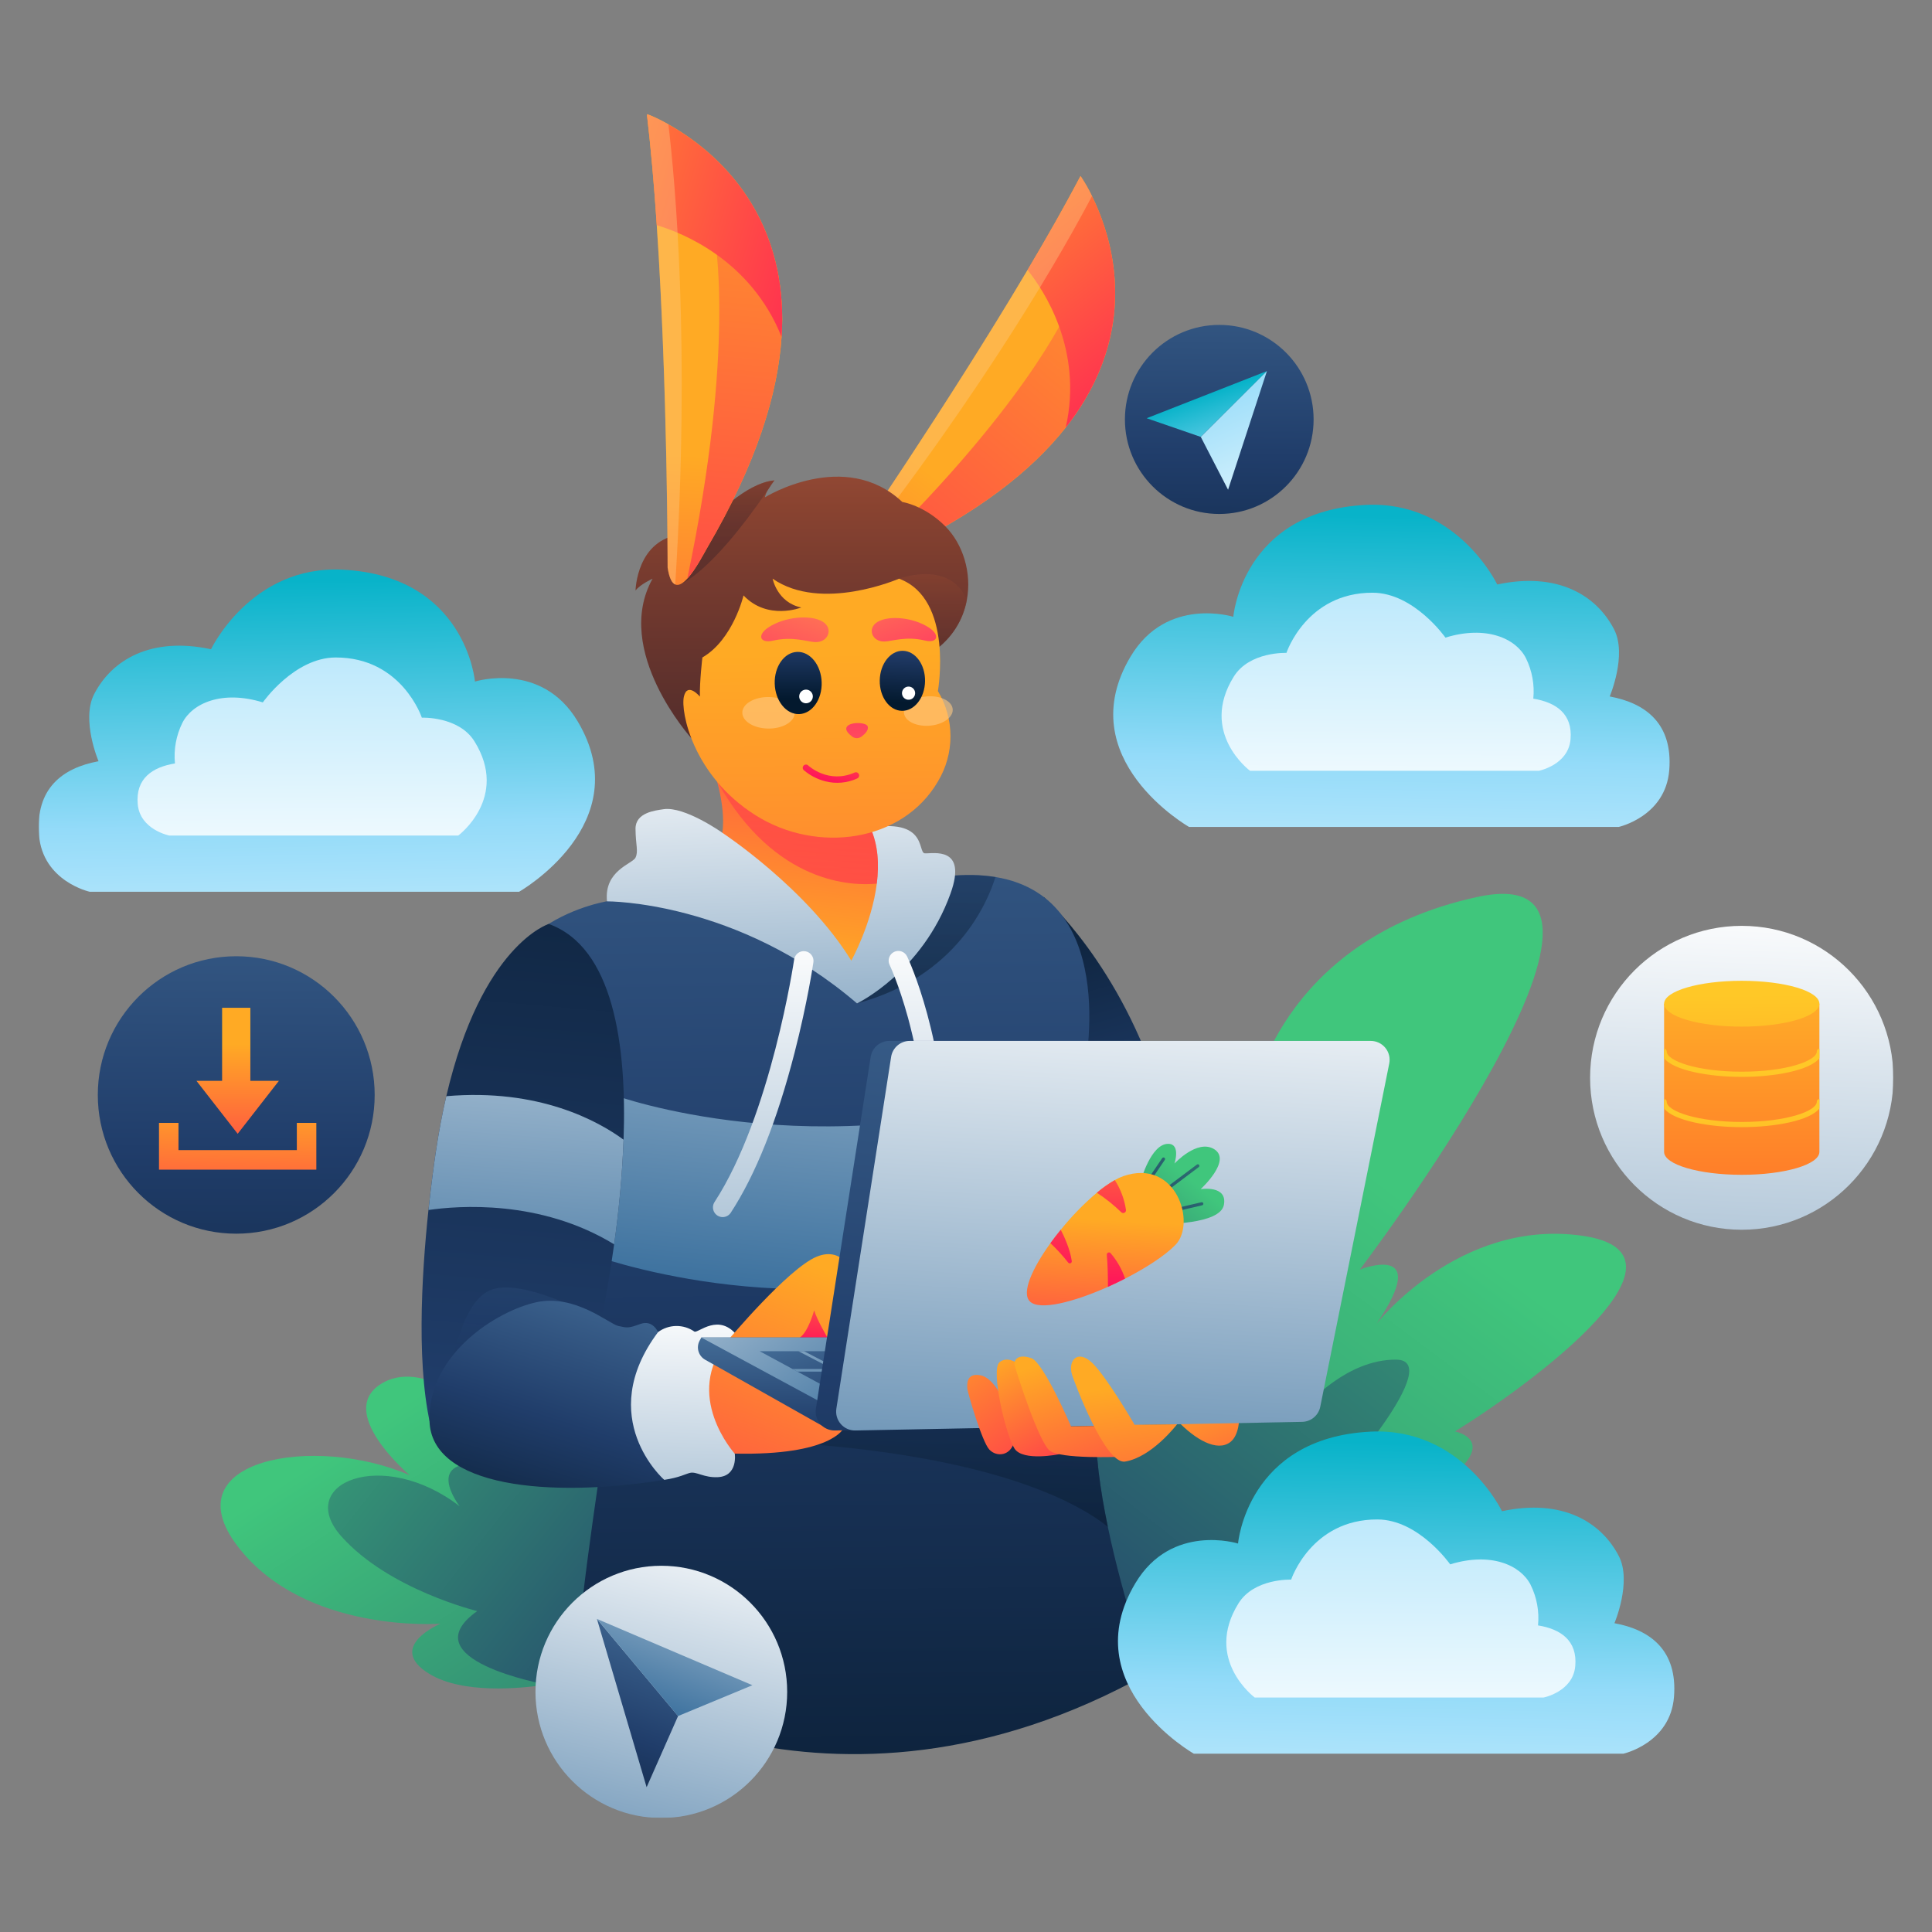 <svg width="1000" height="1000" viewBox="0 0 1000 1000" fill="none" xmlns="http://www.w3.org/2000/svg">
<rect x="0" y="0" width="1000" height="1000" fill="#808080" stroke="none"/>
<g clip-path="url(#clip0_14866_119)">
<mask id="mask0_14866_119" style="mask-type:luminance" maskUnits="userSpaceOnUse" x="20" y="59" width="960" height="882">
<path d="M980 59H20V941H980V59Z" fill="white"/>
</mask>
<g mask="url(#mask0_14866_119)">
<path d="M331.271 748.251L330.499 757.666L321.105 872.479L290.31 870.663C290.31 870.663 287.526 871.262 282.989 871.947C269.254 874.025 239.452 876.897 222.24 866.4C199.351 852.433 227.991 840.41 227.991 840.41C227.991 840.41 157.928 845.837 123.087 800.454C88.246 755.07 163.35 742.267 212.12 763.603C212.12 763.603 172.395 730.156 198.298 715.671C221.784 702.545 254.336 735.233 254.336 735.233L331.271 748.251Z" fill="url(#paint0_linear_14866_119)"/>
<path d="M330.536 757.697L321.141 872.51L290.347 870.695C290.347 870.695 287.563 871.293 283.026 871.98C282.201 871.831 211.587 859.061 247.019 833.892C247.019 833.892 201.333 822.85 176.713 795.253C152.092 767.657 198.092 748.854 237.945 779.672C237.945 779.672 217.392 753.239 253.601 758.249L330.536 757.697Z" fill="url(#paint1_linear_14866_119)"/>
<path d="M647.876 569.892C647.876 569.892 661.223 486.831 764.396 464.318C867.569 441.804 703.827 657.141 703.827 657.141C703.827 657.141 741.741 642.113 712.551 685.109C712.551 685.109 755.155 630.641 818.804 639.598C882.453 648.555 797.249 713.405 753.102 740.922C753.102 740.922 777.515 745.447 746.452 767.994L565.451 860.926L491.945 653.927L647.876 569.892Z" fill="url(#paint2_linear_14866_119)"/>
<path d="M582.809 720.431L676.755 727.156C676.755 727.156 697.014 703.513 722.667 703.748C748.322 703.984 692.471 766.911 692.471 766.911L634.761 821.063L567.2 846.663L550.773 727.149L582.809 720.431Z" fill="url(#paint3_linear_14866_119)"/>
<path d="M540.289 464.316C540.289 464.316 580.505 499.471 600.972 567.355L526.164 578.544L540.289 464.316Z" fill="url(#paint4_linear_14866_119)"/>
<path d="M594.696 865.929C427.741 959.487 298.686 867.57 298.686 867.57C296.982 849.811 311.328 756.227 311.328 756.227L275.508 735.038L278.192 482.198C294.686 469.637 314.166 466.503 314.166 466.503L325.125 457.613L469.312 454.056L489.88 453.546C499.482 452.523 507.877 452.731 515.204 453.935C582.027 464.89 560.547 558.54 560.547 558.54L566.795 721.225L567.331 735.253C566.66 751.297 569.398 771.04 573.404 790.272C581.504 829.18 594.696 865.929 594.696 865.929Z" fill="url(#paint5_linear_14866_119)"/>
<path style="mix-blend-mode:multiply" opacity="0.5" d="M573.45 790.305C558.144 777.979 511.446 751.088 391.43 745.856L446.361 703.734L566.841 721.258L567.378 735.285C566.659 751.33 569.424 771.073 573.45 790.305Z" fill="url(#paint6_linear_14866_119)"/>
<path d="M546.615 563.562C422.875 605.403 317.622 566.743 317.622 566.743L305.328 649.131C305.328 649.131 410.011 688.41 515.257 651.398L546.615 563.562Z" fill="url(#paint7_linear_14866_119)"/>
<path style="mix-blend-mode:multiply" opacity="0.5" d="M515.238 453.956C511.178 467.083 495.147 505.493 443.617 519.352L469.345 454.078L489.912 453.567C499.516 452.558 507.911 452.766 515.238 453.956Z" fill="url(#paint8_linear_14866_119)"/>
<path d="M343.484 418.84C339.096 419.513 328.863 420.555 328.943 429.041C329.024 437.528 330.514 440.594 328.943 443.896C327.373 447.198 312.549 450.499 314.18 466.537C314.18 466.537 381.486 466.066 443.598 519.364C443.598 519.364 477.297 503.273 491.973 462.536C500.891 437.79 482.867 441.911 478.713 441.691C474.56 441.469 481.015 421.463 444.644 429.471L373.876 431.018C373.876 431.018 354.402 417.24 343.484 418.84Z" fill="url(#paint9_linear_14866_119)"/>
<path d="M374.05 629.972C373.144 629.971 372.254 629.725 371.476 629.259C370.698 628.794 370.06 628.127 369.629 627.327C369.198 626.528 368.99 625.628 369.028 624.72C369.066 623.813 369.346 622.932 369.842 622.172C399.073 577.273 410.956 497.312 411.071 496.512C411.289 495.212 412.006 494.05 413.069 493.273C414.133 492.496 415.457 492.167 416.759 492.357C418.061 492.547 419.238 493.24 420.035 494.289C420.833 495.337 421.19 496.657 421.029 497.964C420.908 498.805 417.969 518.857 411.252 544.948C402.193 580.151 391.12 607.983 378.27 627.66C377.816 628.368 377.192 628.951 376.454 629.355C375.717 629.759 374.89 629.971 374.05 629.972Z" fill="url(#paint10_linear_14866_119)"/>
<path d="M485.02 606.034C483.69 606.034 482.413 605.506 481.471 604.566C480.528 603.626 479.994 602.35 479.987 601.017C479.877 575.967 476.52 551.037 470.002 526.853C465.217 509.424 460.5 499.525 460.453 499.431C459.873 498.227 459.794 496.84 460.234 495.577C460.674 494.315 461.597 493.277 462.798 492.697C464.001 492.115 465.384 492.037 466.644 492.477C467.904 492.917 468.939 493.842 469.518 495.047C470.337 496.755 489.65 537.619 490.053 600.957C490.06 602.295 489.537 603.581 488.598 604.534C487.659 605.486 486.382 606.025 485.047 606.034H485.02Z" fill="url(#paint11_linear_14866_119)"/>
<path d="M551.618 221.288C534.07 243.553 505.692 266.194 461.215 287.014C458.451 288.311 450.331 292.703 444.284 294.061C441.238 294.733 438.715 294.673 437.675 293.032C436.709 291.525 437.004 288.701 439.312 283.926C439.312 283.926 490.479 209.521 531.868 139.741C541.861 122.93 551.282 106.327 559.275 91.137C561.501 94.45 563.486 97.919 565.213 101.519C573.373 118.048 585.344 152.511 569.239 191.566C564.773 202.247 558.842 212.25 551.618 221.288Z" fill="url(#paint12_linear_14866_119)"/>
<path d="M551.615 221.286C534.067 243.551 505.689 266.192 461.212 287.011C458.448 288.308 450.328 292.7 444.281 294.058C530.403 212.019 552.386 160.914 552.386 160.914L569.236 191.564C564.77 202.244 558.839 212.248 551.615 221.286Z" fill="url(#paint13_linear_14866_119)"/>
<path d="M551.623 221.288C560.75 180.847 540.216 150.184 531.875 139.741C541.867 122.93 551.288 106.327 559.28 91.137C561.507 94.45 563.492 97.919 565.219 101.519C575.399 122.123 591.477 170.694 551.623 221.288Z" fill="url(#paint14_linear_14866_119)"/>
<path opacity="0.4" d="M437.675 293.005C436.709 291.498 437.004 288.674 439.312 283.899C439.312 283.899 518.159 169.241 559.274 91.109C561.501 94.422 563.486 97.892 565.213 101.492C552.047 126.567 511.657 198.862 437.675 293.005Z" fill="#FDC982"/>
<path d="M500.431 310.556C498.539 320.73 492.868 330.555 482.393 337.675L472.126 341.34L357.821 382.064C357.821 382.064 316.995 336.795 337.77 299.521C337.77 299.521 331.369 302.46 328.953 305.634C328.953 305.634 329.469 278.898 352.875 276.631L357.949 274.09L368.686 268.709C368.686 268.709 385.756 249.948 400.828 248.651C399.609 250.225 398.489 251.873 397.473 253.586C396.73 254.762 396.2 256.059 395.909 257.419C395.909 257.419 437.145 231.819 467.04 259.827C467.04 259.827 478.448 261.535 489.244 272.368C498.418 281.58 503.068 296.408 500.431 310.556Z" fill="url(#paint15_linear_14866_119)"/>
<path style="mix-blend-mode:multiply" opacity="0.5" d="M500.43 310.556C498.538 320.731 492.867 330.555 482.392 337.676L472.126 341.341L452.148 307.362L465.315 299.515C465.315 299.515 491.734 289.57 500.43 310.556Z" fill="url(#paint16_linear_14866_119)"/>
<path style="mix-blend-mode:multiply" opacity="0.5" d="M400.794 248.656C399.667 250.355 398.548 252 397.439 253.592C367.081 298.094 351.727 302.512 351.727 302.512L350.305 288.7L357.921 274.068L368.657 268.688C368.657 268.688 385.722 249.953 400.794 248.656Z" fill="url(#paint17_linear_14866_119)"/>
<path d="M404.542 174.385C402.637 203.671 391.725 239.653 366.031 283.558C364.434 286.288 360.092 294.807 355.737 299.521C353.542 301.901 351.348 303.314 349.503 302.534C347.798 301.814 346.397 299.232 345.564 293.792C345.564 293.792 345.564 200.322 339.948 116.508C338.605 96.288 336.907 76.625 334.82 58.98C338.658 60.504 342.381 62.301 345.96 64.36C362.595 73.64 392.933 95.965 402.147 138.706C404.596 150.43 405.402 162.438 404.542 174.385Z" fill="url(#paint18_linear_14866_119)"/>
<path d="M404.539 174.385C402.633 203.671 391.722 239.653 366.028 283.558C364.431 286.288 360.089 294.808 355.734 299.521C381.059 178.992 369.826 122.5 369.826 122.5L402.136 138.699C404.589 150.425 405.397 162.436 404.539 174.385Z" fill="url(#paint19_linear_14866_119)"/>
<path d="M404.542 174.385C388.625 134.563 353.194 120.502 339.948 116.555C338.605 96.335 336.907 76.672 334.82 59.027C338.658 60.55 342.381 62.348 345.96 64.407C366.722 75.939 408.87 107.86 404.542 174.385Z" fill="url(#paint20_linear_14866_119)"/>
<path opacity="0.4" d="M349.496 302.534C347.791 301.814 346.39 299.232 345.557 293.792C345.557 293.792 345.557 149.727 334.82 58.98C338.658 60.504 342.381 62.301 345.96 64.36C349.43 93.463 357.374 178.81 349.496 302.534Z" fill="#FDC982"/>
<path d="M453.829 457.369C451.178 478.315 440.63 497.237 440.63 497.237C417.627 459.802 373.894 431.049 373.894 431.049C375.948 416.444 369.109 397.723 369.109 397.723L390.456 405.751L450.427 428.305C454.574 437.269 455.07 447.544 453.829 457.369Z" fill="url(#paint21_linear_14866_119)"/>
<path style="mix-blend-mode:multiply" opacity="0.5" d="M453.828 457.371C441.636 458.581 401.42 458.077 371.633 405.176L390.455 405.754L450.426 428.308C454.573 437.272 455.07 447.546 453.828 457.371Z" fill="url(#paint22_linear_14866_119)"/>
<path d="M399.908 299.52C399.908 299.52 402.27 311.853 414.745 314.441C414.745 314.441 397.297 321.341 384.849 308.188C384.849 308.188 379.481 331.051 363.558 340.303C363.558 340.303 362.054 353.019 362.269 360.564C362.269 360.564 355.767 352.771 353.982 360.564C352.197 368.358 358.633 401.583 391.165 422.032C422.864 441.991 467.086 436.006 485.46 404.509C489.716 397.447 491.965 389.354 491.965 381.104C491.965 372.854 489.716 364.761 485.46 357.699C485.46 357.699 493.82 310.01 465.328 299.52C465.315 299.52 425.152 317.077 399.908 299.52Z" fill="url(#paint23_linear_14866_119)"/>
<path d="M457.959 332.04C461.669 331.906 469.004 329.183 478.64 331.516C485.277 333.103 486.693 328.826 481.049 324.987C473.204 319.688 460.294 318.262 454.208 321.893C448.718 325.148 451.242 332.316 457.959 332.04Z" fill="url(#paint24_linear_14866_119)"/>
<path d="M421.798 332.342C417.918 332.168 410.275 329.242 400.169 331.589C393.218 333.183 391.755 328.671 397.727 324.737C405.981 319.27 419.496 317.938 425.817 321.771C431.515 325.228 428.803 332.699 421.798 332.342Z" fill="url(#paint25_linear_14866_119)"/>
<path opacity="0.6" d="M480.852 375.642C487.816 375.205 493.313 371.447 493.125 367.244C492.937 363.041 487.132 359.987 480.167 360.424C473.201 360.861 467.699 364.627 467.888 368.83C468.075 373.033 473.892 376.08 480.852 375.642Z" fill="#FFCA83"/>
<path opacity="0.6" d="M397.481 377.102C404.964 377.236 411.157 373.692 411.318 369.188C411.479 364.683 405.541 360.923 398.059 360.789C390.576 360.654 384.383 364.198 384.222 368.703C384.061 373.208 389.999 376.967 397.481 377.102Z" fill="#FFCA83"/>
<path d="M455.354 352.202C455.481 343.621 460.842 336.735 467.319 336.849C473.794 336.964 478.941 343.984 478.806 352.571C478.673 361.159 473.311 368.038 466.835 367.924C460.359 367.809 455.233 360.781 455.354 352.202Z" fill="url(#paint26_linear_14866_119)"/>
<path d="M469.938 362.174C469.268 362.108 468.632 361.845 468.113 361.417C467.592 360.989 467.21 360.416 467.015 359.771C466.818 359.126 466.818 358.437 467.014 357.792C467.208 357.147 467.591 356.573 468.11 356.146C468.63 355.718 469.266 355.454 469.935 355.388C470.604 355.321 471.279 355.456 471.872 355.773C472.465 356.092 472.952 356.578 473.269 357.172C473.586 357.767 473.721 358.443 473.655 359.114C473.567 360.014 473.125 360.841 472.429 361.415C471.732 361.988 470.835 362.262 469.938 362.174Z" fill="white"/>
<path d="M400.994 353.886C400.725 344.989 405.953 337.62 412.657 337.418C419.361 337.217 425.031 344.257 425.292 353.154C425.554 362.05 420.34 369.413 413.63 369.615C406.919 369.817 401.262 362.777 400.994 353.886Z" fill="url(#paint27_linear_14866_119)"/>
<path d="M417.015 364.015C416.318 363.98 415.647 363.738 415.087 363.321C414.527 362.903 414.104 362.329 413.869 361.671C413.635 361.012 413.6 360.299 413.771 359.62C413.941 358.943 414.307 358.33 414.824 357.861C415.341 357.392 415.986 357.086 416.676 356.983C417.366 356.881 418.072 356.986 418.702 357.285C419.333 357.583 419.86 358.062 420.22 358.662C420.579 359.261 420.753 359.954 420.719 360.653C420.697 361.117 420.584 361.573 420.385 361.994C420.186 362.415 419.908 362.792 419.563 363.103C419.219 363.416 418.817 363.658 418.38 363.814C417.943 363.97 417.478 364.038 417.015 364.015Z" fill="white"/>
<path d="M445.876 381.289C445.175 381.804 444.328 382.077 443.46 382.068C442.59 382.06 441.749 381.77 441.058 381.243C439.374 379.959 437.521 378.123 438.112 376.597C439.26 373.442 448.346 373.745 449.084 375.924C449.789 377.881 447.701 379.931 445.876 381.289Z" fill="url(#paint28_linear_14866_119)"/>
<path d="M427.167 404.39C423.064 403.34 419.253 401.37 416.022 398.628C415.861 398.477 415.732 398.296 415.641 398.095C415.551 397.895 415.5 397.679 415.493 397.458C415.486 397.238 415.522 397.019 415.6 396.813C415.677 396.607 415.794 396.417 415.944 396.258C416.094 396.097 416.275 395.967 416.475 395.876C416.675 395.785 416.891 395.734 417.111 395.727C417.33 395.721 417.55 395.756 417.756 395.834C417.96 395.911 418.149 396.029 418.31 396.179C418.752 396.597 428.886 405.809 442.333 399.872C442.535 399.779 442.752 399.727 442.974 399.72C443.196 399.713 443.417 399.75 443.624 399.829C443.831 399.907 444.021 400.027 444.182 400.181C444.342 400.334 444.47 400.518 444.56 400.72C444.648 400.924 444.697 401.144 444.7 401.366C444.703 401.589 444.663 401.808 444.58 402.015C444.499 402.221 444.376 402.41 444.221 402.567C444.065 402.726 443.879 402.852 443.676 402.937C438.5 405.297 432.674 405.809 427.167 404.39Z" fill="url(#paint29_linear_14866_119)"/>
<path d="M322.761 589.905C322.047 608.031 320.416 626.11 317.876 644.07C313.775 673.732 308.716 695.338 308.716 695.338L224.198 743.149C215.058 710.965 218.192 659.92 221.769 626.304C223.191 612.909 224.688 602.278 225.506 596.717C227.077 586.018 228.935 576.268 231.009 567.385C249.274 489.018 284.022 478.238 284.022 478.238C317.446 490.269 324.491 540.702 322.761 589.905Z" fill="url(#paint30_linear_14866_119)"/>
<path style="mix-blend-mode:multiply" opacity="0.5" d="M233.133 712.007C233.133 712.007 236.977 677.772 251.922 668.7C266.866 659.629 305.324 680.435 305.324 680.435L233.133 712.007Z" fill="url(#paint31_linear_14866_119)"/>
<path d="M340.602 689.497C343.312 687.49 346.582 686.384 349.951 686.332C353.32 686.281 356.621 687.286 359.392 689.207C361.19 690.385 372.302 678.798 382.079 691.972L380.321 752.378C380.321 752.378 382.107 764.091 371.504 764.582C364.364 764.918 360.532 761.597 357.237 762.336C354.836 762.874 351.761 764.783 343.817 765.968L316.975 757.104L302.648 715.298L333.201 689.207L340.602 689.497Z" fill="url(#paint32_linear_14866_119)"/>
<path d="M340.603 689.5C340.603 689.5 337.885 682.983 331.538 685.256C325.189 687.529 324.881 687.382 320.042 686.319C315.204 685.256 297.67 669.655 277.565 674.047C257.461 678.437 221.614 700.54 222.299 735.185C222.983 769.83 284.746 775.492 343.804 765.969C343.77 765.969 307.34 734.002 340.603 689.5Z" fill="url(#paint33_linear_14866_119)"/>
<path d="M411.367 681.444L411.817 696.029L437.062 697.838L433.137 678.862L419.098 669.441L411.367 681.444Z" fill="url(#paint34_linear_14866_119)"/>
<path d="M380.268 752.381C380.268 752.381 352.964 722.047 376.832 693.696C376.832 693.696 407.82 656.665 422.638 650.492C437.454 644.319 442.467 661.291 442.467 661.291L449.587 697.55L428.114 691.968C428.114 691.968 422.973 683.408 421.403 678.203C421.403 678.203 418.396 689.413 413.968 692.325L436.656 739.235C436.656 739.235 430.522 753.484 380.268 752.381Z" fill="url(#paint35_linear_14866_119)"/>
<path d="M322.765 589.904C322.053 608.031 320.421 626.109 317.88 644.069C279.631 620.682 237.006 624.078 221.773 626.304C223.196 612.909 224.693 602.277 225.511 596.716C227.082 586.017 228.941 576.267 231.014 567.384C279.061 563.256 309.634 580.281 322.765 589.904Z" fill="url(#paint36_linear_14866_119)"/>
<path d="M427.501 739.073L364.96 703.777C363.287 702.831 362.053 701.264 361.525 699.414C360.996 697.565 361.215 695.58 362.135 693.892L363.014 692.277H444.056L427.501 739.073Z" fill="url(#paint37_linear_14866_119)"/>
<path d="M427.495 727.143L363.008 692.305H455.544L427.495 727.143Z" fill="url(#paint38_linear_14866_119)"/>
<path d="M454.855 699.398L436.174 722.598L412.734 709.936L410.244 708.591L393.227 699.398H454.855Z" fill="url(#paint39_linear_14866_119)"/>
<path d="M433.372 709.096C433.316 709.205 433.23 709.297 433.125 709.361C433.019 709.425 432.899 709.459 432.776 709.459C432.667 709.459 432.562 709.434 432.466 709.384L430.943 708.591L413.281 699.398H416.2L433.091 708.187C433.17 708.23 433.239 708.287 433.295 708.356C433.352 708.425 433.394 708.506 433.419 708.591C433.447 708.674 433.456 708.761 433.448 708.849C433.44 708.935 433.415 709.019 433.372 709.096Z" fill="url(#paint40_linear_14866_119)"/>
<path d="M439.339 709.261C439.339 709.44 439.268 709.611 439.142 709.737C439.016 709.863 438.846 709.934 438.667 709.934H412.731L410.242 708.59H438.667C438.846 708.59 439.016 708.66 439.142 708.787C439.268 708.912 439.339 709.083 439.339 709.261Z" fill="url(#paint41_linear_14866_119)"/>
<path d="M450.657 547.048L422.312 729.133C422.092 730.544 422.183 731.985 422.579 733.357C422.975 734.729 423.665 735.996 424.602 737.071C425.539 738.147 426.7 739.004 428.003 739.581C429.306 740.16 430.719 740.445 432.143 740.416L663.397 735.952C665.621 735.913 667.765 735.114 669.474 733.686C671.183 732.259 672.354 730.29 672.792 728.104L708.485 550.485C708.77 549.065 708.737 547.6 708.389 546.194C708.039 544.789 707.384 543.479 706.467 542.359C705.552 541.239 704.4 540.337 703.094 539.717C701.788 539.097 700.36 538.776 698.915 538.777H460.327C457.994 538.77 455.737 539.601 453.963 541.118C452.189 542.635 451.017 544.739 450.657 547.048Z" fill="url(#paint42_linear_14866_119)"/>
<path d="M641.418 733.57C641.418 733.57 641.606 742.763 636.795 746.428C629.937 751.659 618.596 745.082 609.242 735.218L641.418 733.57Z" fill="url(#paint43_linear_14866_119)"/>
<path d="M461.243 547.048L432.898 729.133C432.678 730.544 432.769 731.985 433.165 733.357C433.56 734.729 434.251 735.996 435.188 737.071C436.125 738.147 437.285 739.004 438.588 739.581C439.89 740.16 441.305 740.445 442.728 740.416L673.976 735.952C676.2 735.913 678.344 735.113 680.053 733.686C681.762 732.258 682.933 730.29 683.371 728.104L719.071 550.485C719.356 549.065 719.323 547.6 718.973 546.194C718.625 544.789 717.97 543.479 717.053 542.359C716.138 541.238 714.986 540.337 713.68 539.717C712.373 539.097 710.946 538.776 709.502 538.777H470.885C468.558 538.776 466.307 539.61 464.539 541.127C462.77 542.643 461.601 544.743 461.243 547.048Z" fill="url(#paint44_linear_14866_119)"/>
<path d="M590.359 611.605C590.359 611.605 595.654 591.748 604.84 592.05C611.215 592.258 607.913 602.251 607.913 602.251C607.913 602.251 619.677 589.474 628.408 594.78C637.868 600.556 621.455 615.492 621.455 615.492C621.455 615.492 635.433 613.279 633.487 623.636C631.541 633.991 601.485 633.486 601.485 633.486L590.359 611.605Z" fill="url(#paint45_linear_14866_119)"/>
<path d="M594.416 612.187C594.268 612.18 594.124 612.134 594 612.052C593.824 611.932 593.703 611.745 593.663 611.535C593.623 611.326 593.666 611.107 593.785 610.93L601.556 599.451C601.616 599.363 601.691 599.287 601.78 599.228C601.87 599.17 601.968 599.128 602.073 599.109C602.178 599.088 602.285 599.089 602.389 599.11C602.493 599.132 602.592 599.173 602.68 599.233C602.769 599.292 602.843 599.369 602.902 599.457C602.961 599.546 603.002 599.646 603.022 599.75C603.042 599.855 603.041 599.962 603.02 600.067C602.999 600.171 602.957 600.27 602.899 600.359L595.128 611.837C595.05 611.953 594.944 612.047 594.818 612.108C594.694 612.17 594.555 612.196 594.416 612.187Z" fill="url(#paint46_linear_14866_119)"/>
<path d="M599.072 619.9C598.952 619.893 598.837 619.861 598.731 619.806C598.625 619.749 598.533 619.672 598.461 619.578C598.335 619.405 598.282 619.189 598.314 618.979C598.345 618.767 598.458 618.576 598.629 618.447L619.518 602.78C619.603 602.716 619.699 602.672 619.802 602.645C619.905 602.62 620.012 602.614 620.117 602.63C620.221 602.645 620.321 602.682 620.412 602.736C620.503 602.791 620.582 602.862 620.646 602.947C620.709 603.034 620.754 603.13 620.78 603.233C620.806 603.336 620.811 603.443 620.795 603.548C620.779 603.652 620.743 603.754 620.689 603.844C620.634 603.935 620.563 604.015 620.478 604.078L599.628 619.739C599.468 619.858 599.27 619.915 599.072 619.9Z" fill="url(#paint47_linear_14866_119)"/>
<path d="M602.55 628.406C602.353 628.398 602.168 628.32 602.025 628.185C601.883 628.051 601.794 627.869 601.777 627.673C601.759 627.478 601.812 627.284 601.926 627.125C602.041 626.966 602.21 626.855 602.401 626.812L621.862 622.286C621.965 622.262 622.072 622.26 622.176 622.277C622.281 622.294 622.381 622.332 622.47 622.388C622.56 622.445 622.637 622.518 622.699 622.605C622.76 622.691 622.804 622.789 622.828 622.891C622.852 622.994 622.856 623.101 622.837 623.206C622.82 623.311 622.782 623.411 622.726 623.5C622.671 623.591 622.597 623.669 622.511 623.73C622.424 623.792 622.328 623.836 622.224 623.86L602.765 628.385L602.55 628.406Z" fill="url(#paint48_linear_14866_119)"/>
<path d="M608.423 644.338C603.054 649.859 593.224 656.24 582.346 661.822C579.448 663.307 576.474 664.726 573.489 666.051C555.934 673.898 538.044 678.578 533.058 673.603C528.582 669.138 534.307 656.495 543.701 643.484C545.372 641.163 547.17 638.844 549.036 636.544C554.648 629.569 560.909 623.142 567.731 617.353C570.621 614.892 573.73 612.702 577.018 610.809C578.406 610.016 579.858 609.341 581.359 608.792C608.786 599.291 619.355 633.101 608.423 644.338Z" fill="url(#paint49_linear_14866_119)"/>
<path d="M580.357 627.447C576.481 623.686 572.255 620.309 567.734 617.36C570.625 614.899 573.734 612.709 577.022 610.816C580.036 615.481 582.007 620.743 582.799 626.243C582.839 626.541 582.784 626.845 582.643 627.111C582.501 627.377 582.279 627.591 582.009 627.724C581.74 627.856 581.435 627.901 581.139 627.852C580.842 627.802 580.568 627.66 580.357 627.447Z" fill="url(#paint50_linear_14866_119)"/>
<path d="M582.341 661.802C579.442 663.289 576.469 664.708 573.482 666.032C573.482 661.796 573.356 654.379 572.873 649.503C572.849 649.26 572.904 649.016 573.029 648.805C573.154 648.596 573.344 648.432 573.568 648.337C573.794 648.244 574.043 648.225 574.28 648.283C574.518 648.342 574.73 648.474 574.886 648.663C578.174 652.533 580.703 656.991 582.341 661.802Z" fill="url(#paint51_linear_14866_119)"/>
<path d="M552.917 653.538C550.097 649.953 547.018 646.582 543.703 643.452C545.374 641.131 547.172 638.812 549.038 636.512C550.843 640.002 553.889 646.598 554.748 652.732C554.779 652.956 554.736 653.185 554.625 653.382C554.515 653.58 554.344 653.737 554.137 653.829C553.93 653.919 553.699 653.94 553.478 653.888C553.257 653.836 553.061 653.712 552.917 653.538Z" fill="url(#paint52_linear_14866_119)"/>
<path d="M520.04 726.444C520.04 726.444 514.954 713.116 507.29 711.811C500.117 710.58 500.58 716.519 500.673 718.596C500.767 720.674 508.31 746.409 512.128 750.362C515.946 754.317 523.281 753.678 525.086 745.769L520.04 726.444Z" fill="url(#paint53_linear_14866_119)"/>
<path d="M527.153 706.003C527.153 706.003 521.691 701.606 517.376 705.055C512.565 708.901 520.731 743.27 525.14 749.84C529.622 756.564 548.217 752.691 548.217 752.691L527.153 706.003Z" fill="url(#paint54_linear_14866_119)"/>
<path d="M568.13 738.029L554.355 738.265C554.355 738.265 540.162 705.133 533.8 702.975C529.513 701.515 527.304 702.215 526.164 703.277C525.703 703.734 525.374 704.306 525.213 704.935C525.052 705.564 525.066 706.226 525.251 706.848C527.063 713.424 537.739 746.039 543.196 750.759C548.503 755.345 579.861 754.033 579.861 754.033L568.13 738.029Z" fill="url(#paint55_linear_14866_119)"/>
<path d="M609.244 737.2C609.244 737.2 596.339 754.186 582.349 756.506C571.907 758.234 555.808 714.539 554.949 711.788C552.514 703.967 557.936 698.231 565.451 705.554C572.967 712.878 587.267 737.456 587.267 737.456" fill="url(#paint56_linear_14866_119)"/>
<path d="M631.089 266.032C658.059 266.032 679.921 244.123 679.921 217.098C679.921 190.073 658.059 168.164 631.089 168.164C604.121 168.164 582.258 190.073 582.258 217.098C582.258 244.123 604.121 266.032 631.089 266.032Z" fill="url(#paint57_linear_14866_119)"/>
<path d="M901.517 636.517C944.863 636.517 980.001 601.305 980.001 557.867C980.001 514.431 944.863 479.219 901.517 479.219C858.17 479.219 823.031 514.431 823.031 557.867C823.031 601.305 858.17 636.517 901.517 636.517Z" fill="url(#paint58_linear_14866_119)"/>
<path d="M122.279 638.554C161.852 638.554 193.933 606.406 193.933 566.75C193.933 527.094 161.852 494.945 122.279 494.945C82.706 494.945 50.625 527.094 50.625 566.75C50.625 606.406 82.706 638.554 122.279 638.554Z" fill="url(#paint59_linear_14866_119)"/>
<path d="M342.301 941C378.279 941 407.446 911.772 407.446 875.718C407.446 839.664 378.279 810.438 342.301 810.438C306.323 810.438 277.156 839.664 277.156 875.718C277.156 911.772 306.323 941 342.301 941Z" fill="url(#paint60_linear_14866_119)"/>
<path d="M615.477 428.034H837.793C837.793 428.034 862.106 422.655 864.004 398.621C865.903 374.589 851.832 363.923 833.183 360.487C833.183 360.487 842.283 339.043 835.465 325.789C826.339 308.043 806.087 295.866 774.963 302.529C774.963 302.529 754.195 258.955 706.846 261.349C642.969 264.57 638.353 319.253 638.353 319.253C638.353 319.253 603.928 308.447 585.213 339.783C553.56 392.765 615.477 428.034 615.477 428.034Z" fill="url(#paint61_linear_14866_119)"/>
<path d="M647.004 398.954H796.518C796.518 398.954 811.717 395.975 812.906 382.701C814.094 369.427 805.296 363.524 793.634 361.626C794.345 354.407 793.017 347.132 789.802 340.633C784.695 330.5 769.308 323.525 748.156 330.028C748.156 330.028 731.925 306.842 710.484 306.789C676.167 306.708 665.854 337.936 665.854 337.936C665.854 337.936 646.728 337.164 638.616 350.189C620.498 379.312 647.004 398.954 647.004 398.954Z" fill="url(#paint62_linear_14866_119)"/>
<path d="M617.932 907.709H840.248C840.248 907.709 864.561 902.329 866.459 878.297C868.359 854.263 854.286 843.592 835.638 840.162C835.638 840.162 844.738 818.718 837.92 805.463C828.794 787.718 808.542 775.533 777.42 782.204C777.42 782.204 756.65 738.629 709.301 741.017C645.425 744.244 640.809 798.927 640.809 798.927C640.809 798.927 606.383 788.121 587.668 819.457C556.009 872.467 617.932 907.709 617.932 907.709Z" fill="url(#paint63_linear_14866_119)"/>
<path d="M649.448 878.631H798.964C798.964 878.631 814.163 875.652 815.35 862.378C816.539 849.104 807.742 843.199 796.078 841.303C796.791 834.084 795.463 826.809 792.247 820.31C787.14 810.176 771.754 803.195 750.603 809.705C750.603 809.705 734.37 786.512 712.929 786.465C678.613 786.385 668.299 817.613 668.299 817.613C668.299 817.613 649.174 816.834 641.061 829.865C622.943 858.955 649.448 878.631 649.448 878.631Z" fill="url(#paint64_linear_14866_119)"/>
<path d="M268.707 461.561H46.391C46.391 461.561 22.079 456.181 20.18 432.142C18.28 408.102 32.359 397.444 51.001 394.014C51.001 394.014 41.901 372.57 48.719 359.309C57.845 341.563 78.097 329.385 109.22 336.049C109.22 336.049 129.989 292.474 177.338 294.869C241.214 298.09 245.831 352.772 245.831 352.772C245.831 352.772 280.255 341.973 298.971 373.309C330.624 426.312 268.707 461.561 268.707 461.561Z" fill="url(#paint65_linear_14866_119)"/>
<path d="M237.189 432.485H87.674C87.674 432.485 72.475 429.506 71.287 416.224C70.099 402.944 78.903 397.054 90.559 395.158C89.847 387.936 91.175 380.659 94.391 374.156C99.498 364.03 114.885 357.05 136.036 363.553C136.036 363.553 152.268 340.367 173.708 340.313C208.025 340.232 218.346 371.46 218.346 371.46C218.346 371.46 237.465 370.687 245.577 383.712C263.695 412.809 237.189 432.485 237.189 432.485Z" fill="url(#paint66_linear_14866_119)"/>
<path d="M593.5 216.475L655.767 192.059L621.537 226.152L593.5 216.475Z" fill="url(#paint67_linear_14866_119)"/>
<path d="M635.65 253.487L621.531 226.152L655.761 192.059L635.65 253.487Z" fill="url(#paint68_linear_14866_119)"/>
<path d="M334.69 925.052L308.969 837.957L350.97 888.222L334.69 925.052Z" fill="url(#paint69_linear_14866_119)"/>
<path d="M389.44 872.271L350.97 888.222L308.969 837.957L389.44 872.271Z" fill="url(#paint70_linear_14866_119)"/>
<path d="M941.714 519.512V596.217C941.714 602.767 923.716 608.08 901.525 608.08C879.333 608.08 861.336 602.767 861.336 596.217V519.512H941.714Z" fill="url(#paint71_linear_14866_119)"/>
<path d="M901.525 531.381C923.721 531.381 941.714 526.07 941.714 519.519C941.714 512.968 923.721 507.656 901.525 507.656C879.33 507.656 861.336 512.968 861.336 519.519C861.336 526.07 879.33 531.381 901.525 531.381Z" fill="url(#paint72_linear_14866_119)"/>
<path d="M941.714 542.844V547.739C936.728 554.033 918.664 557.395 901.525 557.395C884.386 557.395 866.308 554.033 861.336 547.739V542.844C861.692 542.844 862.034 542.985 862.286 543.237C862.537 543.49 862.678 543.832 862.678 544.188C862.678 549.158 878.629 554.705 901.525 554.705C924.421 554.705 940.372 549.158 940.372 544.188C940.372 543.832 940.514 543.49 940.765 543.237C941.017 542.985 941.357 542.844 941.714 542.844Z" fill="url(#paint73_linear_14866_119)"/>
<path d="M941.714 568.863V573.759C936.741 580.059 918.677 583.415 901.525 583.415C884.374 583.415 866.308 580.052 861.336 573.759V568.863C861.692 568.863 862.034 569.005 862.286 569.257C862.537 569.51 862.678 569.851 862.678 570.208C862.678 575.184 878.629 580.725 901.525 580.725C924.421 580.725 940.372 575.184 940.372 570.208C940.372 569.851 940.514 569.51 940.765 569.257C941.017 569.005 941.357 568.863 941.714 568.863Z" fill="url(#paint74_linear_14866_119)"/>
<path d="M129.583 559.453V521.621H114.961V559.453H101.688L123.02 586.848L144.346 559.453H129.583Z" fill="url(#paint75_linear_14866_119)"/>
<path d="M153.642 581.207V595.295H92.383V581.207H82.297V595.295V605.409H92.383H153.642H163.734V595.295V581.207H153.642Z" fill="url(#paint76_linear_14866_119)"/>
</g>
</g>
<defs>
<linearGradient id="paint0_linear_14866_119" x1="426.425" y1="1080.91" x2="199.216" y2="733.011" gradientUnits="userSpaceOnUse">
<stop stop-color="#223C6A"/>
<stop offset="1" stop-color="#40C67C"/>
</linearGradient>
<linearGradient id="paint1_linear_14866_119" x1="376.06" y1="878.146" x2="93.696" y2="655.696" gradientUnits="userSpaceOnUse">
<stop stop-color="#223C6A"/>
<stop offset="1" stop-color="#40C67C"/>
</linearGradient>
<linearGradient id="paint2_linear_14866_119" x1="310.75" y1="1137.15" x2="707.836" y2="605.922" gradientUnits="userSpaceOnUse">
<stop stop-color="#223C6A"/>
<stop offset="1" stop-color="#40C67C"/>
</linearGradient>
<linearGradient id="paint3_linear_14866_119" x1="515.263" y1="883.554" x2="826.006" y2="487.689" gradientUnits="userSpaceOnUse">
<stop stop-color="#223C6A"/>
<stop offset="1" stop-color="#40C67C"/>
</linearGradient>
<linearGradient id="paint4_linear_14866_119" x1="528.539" y1="447.768" x2="613.783" y2="751.123" gradientUnits="userSpaceOnUse">
<stop stop-color="#071A2D"/>
<stop offset="0.46" stop-color="#203D6A"/>
<stop offset="1" stop-color="#4A759F"/>
</linearGradient>
<linearGradient id="paint5_linear_14866_119" x1="437.464" y1="1013.22" x2="428.287" y2="184.621" gradientUnits="userSpaceOnUse">
<stop stop-color="#071A2D"/>
<stop offset="0.46" stop-color="#203D6A"/>
<stop offset="1" stop-color="#4A759F"/>
</linearGradient>
<linearGradient id="paint6_linear_14866_119" x1="481.719" y1="784.139" x2="492.918" y2="527.805" gradientUnits="userSpaceOnUse">
<stop stop-color="#071A2D"/>
<stop offset="0.46" stop-color="#203D6A"/>
<stop offset="1" stop-color="#4A759F"/>
</linearGradient>
<linearGradient id="paint7_linear_14866_119" x1="418.875" y1="678.37" x2="454.096" y2="321.261" gradientUnits="userSpaceOnUse">
<stop stop-color="#386E9C"/>
<stop offset="1" stop-color="white"/>
</linearGradient>
<linearGradient id="paint8_linear_14866_119" x1="479.115" y1="509.434" x2="482.074" y2="294.716" gradientUnits="userSpaceOnUse">
<stop stop-color="#071A2D"/>
<stop offset="0.46" stop-color="#203D6A"/>
<stop offset="1" stop-color="#4A759F"/>
</linearGradient>
<linearGradient id="paint9_linear_14866_119" x1="412.011" y1="652.811" x2="400.906" y2="374.83" gradientUnits="userSpaceOnUse">
<stop stop-color="#386E9C"/>
<stop offset="1" stop-color="white"/>
</linearGradient>
<linearGradient id="paint10_linear_14866_119" x1="395.919" y1="872.282" x2="394.827" y2="482.062" gradientUnits="userSpaceOnUse">
<stop stop-color="#386E9C"/>
<stop offset="1" stop-color="white"/>
</linearGradient>
<linearGradient id="paint11_linear_14866_119" x1="475.9" y1="872.06" x2="474.809" y2="481.833" gradientUnits="userSpaceOnUse">
<stop stop-color="#386E9C"/>
<stop offset="1" stop-color="white"/>
</linearGradient>
<linearGradient id="paint12_linear_14866_119" x1="299.76" y1="492.483" x2="485.986" y2="248.578" gradientUnits="userSpaceOnUse">
<stop stop-color="#FF0061"/>
<stop offset="1" stop-color="#FFAA24"/>
</linearGradient>
<linearGradient id="paint13_linear_14866_119" x1="306.073" y1="485.131" x2="635.077" y2="93.442" gradientUnits="userSpaceOnUse">
<stop stop-color="#FF0061"/>
<stop offset="1" stop-color="#FFAA24"/>
</linearGradient>
<linearGradient id="paint14_linear_14866_119" x1="631.299" y1="251.701" x2="477.391" y2="58.661" gradientUnits="userSpaceOnUse">
<stop stop-color="#FF0061"/>
<stop offset="1" stop-color="#FFAA24"/>
</linearGradient>
<linearGradient id="paint15_linear_14866_119" x1="415.054" y1="462.091" x2="415.054" y2="62.773" gradientUnits="userSpaceOnUse">
<stop stop-color="#44262A"/>
<stop offset="0.11" stop-color="#4A282B"/>
<stop offset="0.25" stop-color="#5B302C"/>
<stop offset="0.41" stop-color="#773B2F"/>
<stop offset="0.5" stop-color="#894330"/>
<stop offset="1" stop-color="#EC7D61"/>
</linearGradient>
<linearGradient id="paint16_linear_14866_119" x1="477.084" y1="371.635" x2="475.251" y2="227.785" gradientUnits="userSpaceOnUse">
<stop stop-color="#44262A"/>
<stop offset="0.11" stop-color="#4A282B"/>
<stop offset="0.25" stop-color="#5B302C"/>
<stop offset="0.41" stop-color="#773B2F"/>
<stop offset="0.5" stop-color="#894330"/>
<stop offset="1" stop-color="#EC7D61"/>
</linearGradient>
<linearGradient id="paint17_linear_14866_119" x1="375.562" y1="282.399" x2="375.562" y2="191.936" gradientUnits="userSpaceOnUse">
<stop stop-color="#44262A"/>
<stop offset="0.11" stop-color="#4A282B"/>
<stop offset="0.25" stop-color="#5B302C"/>
<stop offset="0.41" stop-color="#773B2F"/>
<stop offset="0.5" stop-color="#894330"/>
<stop offset="1" stop-color="#EC7D61"/>
</linearGradient>
<linearGradient id="paint18_linear_14866_119" x1="348.872" y1="553.605" x2="364.061" y2="236.24" gradientUnits="userSpaceOnUse">
<stop stop-color="#FF0061"/>
<stop offset="1" stop-color="#FFAA24"/>
</linearGradient>
<linearGradient id="paint19_linear_14866_119" x1="349.943" y1="543.626" x2="399.887" y2="16.327" gradientUnits="userSpaceOnUse">
<stop stop-color="#FF0061"/>
<stop offset="1" stop-color="#FFAA24"/>
</linearGradient>
<linearGradient id="paint20_linear_14866_119" x1="490.254" y1="153.459" x2="246.116" y2="79.33" gradientUnits="userSpaceOnUse">
<stop stop-color="#FF0061"/>
<stop offset="1" stop-color="#FFAA24"/>
</linearGradient>
<linearGradient id="paint21_linear_14866_119" x1="430.175" y1="257.786" x2="403.242" y2="501.294" gradientUnits="userSpaceOnUse">
<stop stop-color="#FF0061"/>
<stop offset="1" stop-color="#FFAA24"/>
</linearGradient>
<linearGradient id="paint22_linear_14866_119" x1="414.908" y1="495.418" x2="407.563" y2="226.65" gradientUnits="userSpaceOnUse">
<stop stop-color="#FF0061"/>
<stop offset="1" stop-color="#FFAA24"/>
</linearGradient>
<linearGradient id="paint23_linear_14866_119" x1="429.28" y1="937.933" x2="422.433" y2="338.132" gradientUnits="userSpaceOnUse">
<stop stop-color="#FF0061"/>
<stop offset="1" stop-color="#FFAA24"/>
</linearGradient>
<linearGradient id="paint24_linear_14866_119" x1="465.556" y1="359.81" x2="433.734" y2="268.081" gradientUnits="userSpaceOnUse">
<stop stop-color="#FF2A64"/>
<stop offset="1" stop-color="#FFAF48"/>
</linearGradient>
<linearGradient id="paint25_linear_14866_119" x1="397.594" y1="366.34" x2="431.371" y2="270.668" gradientUnits="userSpaceOnUse">
<stop stop-color="#FF2A64"/>
<stop offset="1" stop-color="#FFAF48"/>
</linearGradient>
<linearGradient id="paint26_linear_14866_119" x1="466.467" y1="363.755" x2="468.989" y2="310.215" gradientUnits="userSpaceOnUse">
<stop stop-color="#03192E"/>
<stop offset="0.5" stop-color="#223C6A"/>
<stop offset="1" stop-color="#4A74A2"/>
</linearGradient>
<linearGradient id="paint27_linear_14866_119" x1="411.008" y1="361.768" x2="411.025" y2="306.14" gradientUnits="userSpaceOnUse">
<stop stop-color="#03192E"/>
<stop offset="0.5" stop-color="#223C6A"/>
<stop offset="1" stop-color="#4A74A2"/>
</linearGradient>
<linearGradient id="paint28_linear_14866_119" x1="443.842" y1="354.317" x2="442.681" y2="470.814" gradientUnits="userSpaceOnUse">
<stop stop-color="#FF2A64"/>
<stop offset="1" stop-color="#FFAF48"/>
</linearGradient>
<linearGradient id="paint29_linear_14866_119" x1="427.49" y1="409.346" x2="438.845" y2="364.891" gradientUnits="userSpaceOnUse">
<stop stop-color="#FF0061"/>
<stop offset="1" stop-color="#FFAA24"/>
</linearGradient>
<linearGradient id="paint30_linear_14866_119" x1="298.234" y1="312.306" x2="219.159" y2="1217.54" gradientUnits="userSpaceOnUse">
<stop stop-color="#071A2D"/>
<stop offset="0.46" stop-color="#203D6A"/>
<stop offset="1" stop-color="#4A759F"/>
</linearGradient>
<linearGradient id="paint31_linear_14866_119" x1="263.706" y1="799.848" x2="276.394" y2="562.403" gradientUnits="userSpaceOnUse">
<stop stop-color="#071A2D"/>
<stop offset="0.46" stop-color="#203D6A"/>
<stop offset="1" stop-color="#4A759F"/>
</linearGradient>
<linearGradient id="paint32_linear_14866_119" x1="333.583" y1="934.509" x2="343.946" y2="673.528" gradientUnits="userSpaceOnUse">
<stop stop-color="#386E9C"/>
<stop offset="1" stop-color="white"/>
</linearGradient>
<linearGradient id="paint33_linear_14866_119" x1="261.4" y1="815.227" x2="316.238" y2="641.263" gradientUnits="userSpaceOnUse">
<stop stop-color="#071A2D"/>
<stop offset="0.46" stop-color="#203D6A"/>
<stop offset="1" stop-color="#4A759F"/>
</linearGradient>
<linearGradient id="paint34_linear_14866_119" x1="422.769" y1="704.872" x2="428.941" y2="640.172" gradientUnits="userSpaceOnUse">
<stop stop-color="#FF0061"/>
<stop offset="1" stop-color="#FFAA24"/>
</linearGradient>
<linearGradient id="paint35_linear_14866_119" x1="332.925" y1="905.377" x2="428.528" y2="657.33" gradientUnits="userSpaceOnUse">
<stop stop-color="#FF0061"/>
<stop offset="1" stop-color="#FFAA24"/>
</linearGradient>
<linearGradient id="paint36_linear_14866_119" x1="264.399" y1="711.314" x2="289.249" y2="395.131" gradientUnits="userSpaceOnUse">
<stop stop-color="#386E9C"/>
<stop offset="1" stop-color="white"/>
</linearGradient>
<linearGradient id="paint37_linear_14866_119" x1="404.632" y1="789.15" x2="402.375" y2="682.413" gradientUnits="userSpaceOnUse">
<stop stop-color="#071A2D"/>
<stop offset="0.46" stop-color="#203D6A"/>
<stop offset="1" stop-color="#4A759F"/>
</linearGradient>
<linearGradient id="paint38_linear_14866_119" x1="449.291" y1="748.251" x2="326.756" y2="577.633" gradientUnits="userSpaceOnUse">
<stop stop-color="#386E9C"/>
<stop offset="1" stop-color="white"/>
</linearGradient>
<linearGradient id="paint39_linear_14866_119" x1="454.748" y1="784.96" x2="416.632" y2="679.209" gradientUnits="userSpaceOnUse">
<stop stop-color="#071A2D"/>
<stop offset="0.46" stop-color="#203D6A"/>
<stop offset="1" stop-color="#4A759F"/>
</linearGradient>
<linearGradient id="paint40_linear_14866_119" x1="422.965" y1="736.027" x2="424.292" y2="631.55" gradientUnits="userSpaceOnUse">
<stop stop-color="#386E9C"/>
<stop offset="1" stop-color="white"/>
</linearGradient>
<linearGradient id="paint41_linear_14866_119" x1="424.448" y1="736.046" x2="425.775" y2="631.56" gradientUnits="userSpaceOnUse">
<stop stop-color="#386E9C"/>
<stop offset="1" stop-color="white"/>
</linearGradient>
<linearGradient id="paint42_linear_14866_119" x1="529.719" y1="1016.98" x2="589.643" y2="386.822" gradientUnits="userSpaceOnUse">
<stop stop-color="#071A2D"/>
<stop offset="0.46" stop-color="#203D6A"/>
<stop offset="1" stop-color="#4A759F"/>
</linearGradient>
<linearGradient id="paint43_linear_14866_119" x1="663.375" y1="831.216" x2="617.976" y2="716.159" gradientUnits="userSpaceOnUse">
<stop stop-color="#FF0061"/>
<stop offset="1" stop-color="#FFAA24"/>
</linearGradient>
<linearGradient id="paint44_linear_14866_119" x1="562.651" y1="859.124" x2="585.594" y2="483.71" gradientUnits="userSpaceOnUse">
<stop stop-color="#386E9C"/>
<stop offset="1" stop-color="white"/>
</linearGradient>
<linearGradient id="paint45_linear_14866_119" x1="545.929" y1="694.894" x2="616.14" y2="610.122" gradientUnits="userSpaceOnUse">
<stop stop-color="#223C6A"/>
<stop offset="1" stop-color="#40C67C"/>
</linearGradient>
<linearGradient id="paint46_linear_14866_119" x1="566.505" y1="618.686" x2="674.888" y2="530.084" gradientUnits="userSpaceOnUse">
<stop stop-color="#223C6A"/>
<stop offset="1" stop-color="#40C67C"/>
</linearGradient>
<linearGradient id="paint47_linear_14866_119" x1="573.745" y1="627.537" x2="682.126" y2="538.941" gradientUnits="userSpaceOnUse">
<stop stop-color="#223C6A"/>
<stop offset="1" stop-color="#40C67C"/>
</linearGradient>
<linearGradient id="paint48_linear_14866_119" x1="581.769" y1="637.361" x2="690.151" y2="548.759" gradientUnits="userSpaceOnUse">
<stop stop-color="#223C6A"/>
<stop offset="1" stop-color="#40C67C"/>
</linearGradient>
<linearGradient id="paint49_linear_14866_119" x1="567.227" y1="744.74" x2="573.104" y2="631.629" gradientUnits="userSpaceOnUse">
<stop stop-color="#FF0061"/>
<stop offset="1" stop-color="#FFAA24"/>
</linearGradient>
<linearGradient id="paint50_linear_14866_119" x1="573.875" y1="662.535" x2="577.682" y2="552.369" gradientUnits="userSpaceOnUse">
<stop stop-color="#FF0061"/>
<stop offset="1" stop-color="#FFAA24"/>
</linearGradient>
<linearGradient id="paint51_linear_14866_119" x1="577.503" y1="677.679" x2="577.974" y2="574.633" gradientUnits="userSpaceOnUse">
<stop stop-color="#FF0061"/>
<stop offset="1" stop-color="#FFAA24"/>
</linearGradient>
<linearGradient id="paint52_linear_14866_119" x1="547.152" y1="674.485" x2="556.666" y2="554.826" gradientUnits="userSpaceOnUse">
<stop stop-color="#FF0061"/>
<stop offset="1" stop-color="#FFAA24"/>
</linearGradient>
<linearGradient id="paint53_linear_14866_119" x1="564.315" y1="808.24" x2="481.017" y2="686.717" gradientUnits="userSpaceOnUse">
<stop stop-color="#FF0061"/>
<stop offset="1" stop-color="#FFAA24"/>
</linearGradient>
<linearGradient id="paint54_linear_14866_119" x1="562.9" y1="794.692" x2="512.632" y2="703.859" gradientUnits="userSpaceOnUse">
<stop stop-color="#FF0061"/>
<stop offset="1" stop-color="#FFAA24"/>
</linearGradient>
<linearGradient id="paint55_linear_14866_119" x1="585.967" y1="832.891" x2="543.827" y2="704.465" gradientUnits="userSpaceOnUse">
<stop stop-color="#FF0061"/>
<stop offset="1" stop-color="#FFAA24"/>
</linearGradient>
<linearGradient id="paint56_linear_14866_119" x1="597.513" y1="863.782" x2="581.193" y2="718.131" gradientUnits="userSpaceOnUse">
<stop stop-color="#FF0061"/>
<stop offset="1" stop-color="#FFAA24"/>
</linearGradient>
<linearGradient id="paint57_linear_14866_119" x1="630.251" y1="374.343" x2="631.854" y2="74.882" gradientUnits="userSpaceOnUse">
<stop stop-color="#071A2D"/>
<stop offset="0.46" stop-color="#203D6A"/>
<stop offset="1" stop-color="#4A759F"/>
</linearGradient>
<linearGradient id="paint58_linear_14866_119" x1="885.942" y1="935.21" x2="905.449" y2="464.549" gradientUnits="userSpaceOnUse">
<stop stop-color="#386E9C"/>
<stop offset="1" stop-color="white"/>
</linearGradient>
<linearGradient id="paint59_linear_14866_119" x1="121.044" y1="797.493" x2="123.403" y2="358.056" gradientUnits="userSpaceOnUse">
<stop stop-color="#071A2D"/>
<stop offset="0.46" stop-color="#203D6A"/>
<stop offset="1" stop-color="#4A759F"/>
</linearGradient>
<linearGradient id="paint60_linear_14866_119" x1="301.998" y1="1041.02" x2="365.595" y2="781.26" gradientUnits="userSpaceOnUse">
<stop stop-color="#386E9C"/>
<stop offset="1" stop-color="white"/>
</linearGradient>
<linearGradient id="paint61_linear_14866_119" x1="716.939" y1="548.765" x2="722.457" y2="267.052" gradientUnits="userSpaceOnUse">
<stop stop-color="white"/>
<stop offset="0.55" stop-color="#94DBF9"/>
<stop offset="1" stop-color="#08B3C9"/>
</linearGradient>
<linearGradient id="paint62_linear_14866_119" x1="722.342" y1="434.271" x2="724.315" y2="54.702" gradientUnits="userSpaceOnUse">
<stop stop-color="white"/>
<stop offset="0.55" stop-color="#94DBF9"/>
<stop offset="1" stop-color="#08B3C9"/>
</linearGradient>
<linearGradient id="paint63_linear_14866_119" x1="719.394" y1="1028.44" x2="724.913" y2="746.726" gradientUnits="userSpaceOnUse">
<stop stop-color="white"/>
<stop offset="0.55" stop-color="#94DBF9"/>
<stop offset="1" stop-color="#08B3C9"/>
</linearGradient>
<linearGradient id="paint64_linear_14866_119" x1="724.787" y1="913.948" x2="726.761" y2="534.378" gradientUnits="userSpaceOnUse">
<stop stop-color="white"/>
<stop offset="0.55" stop-color="#94DBF9"/>
<stop offset="1" stop-color="#08B3C9"/>
</linearGradient>
<linearGradient id="paint65_linear_14866_119" x1="167.239" y1="582.286" x2="161.727" y2="300.571" gradientUnits="userSpaceOnUse">
<stop stop-color="white"/>
<stop offset="0.55" stop-color="#94DBF9"/>
<stop offset="1" stop-color="#08B3C9"/>
</linearGradient>
<linearGradient id="paint66_linear_14866_119" x1="161.844" y1="467.801" x2="159.876" y2="88.233" gradientUnits="userSpaceOnUse">
<stop stop-color="white"/>
<stop offset="0.55" stop-color="#94DBF9"/>
<stop offset="1" stop-color="#08B3C9"/>
</linearGradient>
<linearGradient id="paint67_linear_14866_119" x1="654.532" y1="291.426" x2="624.505" y2="204.262" gradientUnits="userSpaceOnUse">
<stop stop-color="white"/>
<stop offset="0.55" stop-color="#94DBF9"/>
<stop offset="1" stop-color="#08B3C9"/>
</linearGradient>
<linearGradient id="paint68_linear_14866_119" x1="672.967" y1="289.348" x2="599.517" y2="118.322" gradientUnits="userSpaceOnUse">
<stop stop-color="white"/>
<stop offset="0.55" stop-color="#94DBF9"/>
<stop offset="1" stop-color="#08B3C9"/>
</linearGradient>
<linearGradient id="paint69_linear_14866_119" x1="295.138" y1="960.725" x2="345.316" y2="820.66" gradientUnits="userSpaceOnUse">
<stop stop-color="#071A2D"/>
<stop offset="0.46" stop-color="#203D6A"/>
<stop offset="1" stop-color="#4A759F"/>
</linearGradient>
<linearGradient id="paint70_linear_14866_119" x1="337.065" y1="888.8" x2="385.094" y2="756.09" gradientUnits="userSpaceOnUse">
<stop stop-color="#386E9C"/>
<stop offset="1" stop-color="white"/>
</linearGradient>
<linearGradient id="paint71_linear_14866_119" x1="901.525" y1="616.727" x2="901.525" y2="460.645" gradientUnits="userSpaceOnUse">
<stop stop-color="#FF7A29"/>
<stop offset="1" stop-color="#FFC827"/>
</linearGradient>
<linearGradient id="paint72_linear_14866_119" x1="902.532" y1="659.623" x2="901.486" y2="514.946" gradientUnits="userSpaceOnUse">
<stop stop-color="#FF7A29"/>
<stop offset="1" stop-color="#FFC827"/>
</linearGradient>
<linearGradient id="paint73_linear_14866_119" x1="901.089" y1="663.944" x2="901.486" y2="554.901" gradientUnits="userSpaceOnUse">
<stop stop-color="#FF7A29"/>
<stop offset="1" stop-color="#FFC827"/>
</linearGradient>
<linearGradient id="paint74_linear_14866_119" x1="904.229" y1="665.46" x2="901.628" y2="575.286" gradientUnits="userSpaceOnUse">
<stop stop-color="#FF7A29"/>
<stop offset="1" stop-color="#FFC827"/>
</linearGradient>
<linearGradient id="paint75_linear_14866_119" x1="123.02" y1="646.992" x2="123.02" y2="540.436" gradientUnits="userSpaceOnUse">
<stop stop-color="#FF0061"/>
<stop offset="1" stop-color="#FFAA24"/>
</linearGradient>
<linearGradient id="paint76_linear_14866_119" x1="120.472" y1="675.228" x2="123.795" y2="568.458" gradientUnits="userSpaceOnUse">
<stop stop-color="#FF0061"/>
<stop offset="1" stop-color="#FFAA24"/>
</linearGradient>
<clipPath id="clip0_14866_119">
<rect width="960" height="882" fill="white" transform="translate(20 59)"/>
</clipPath>
</defs>
</svg>
